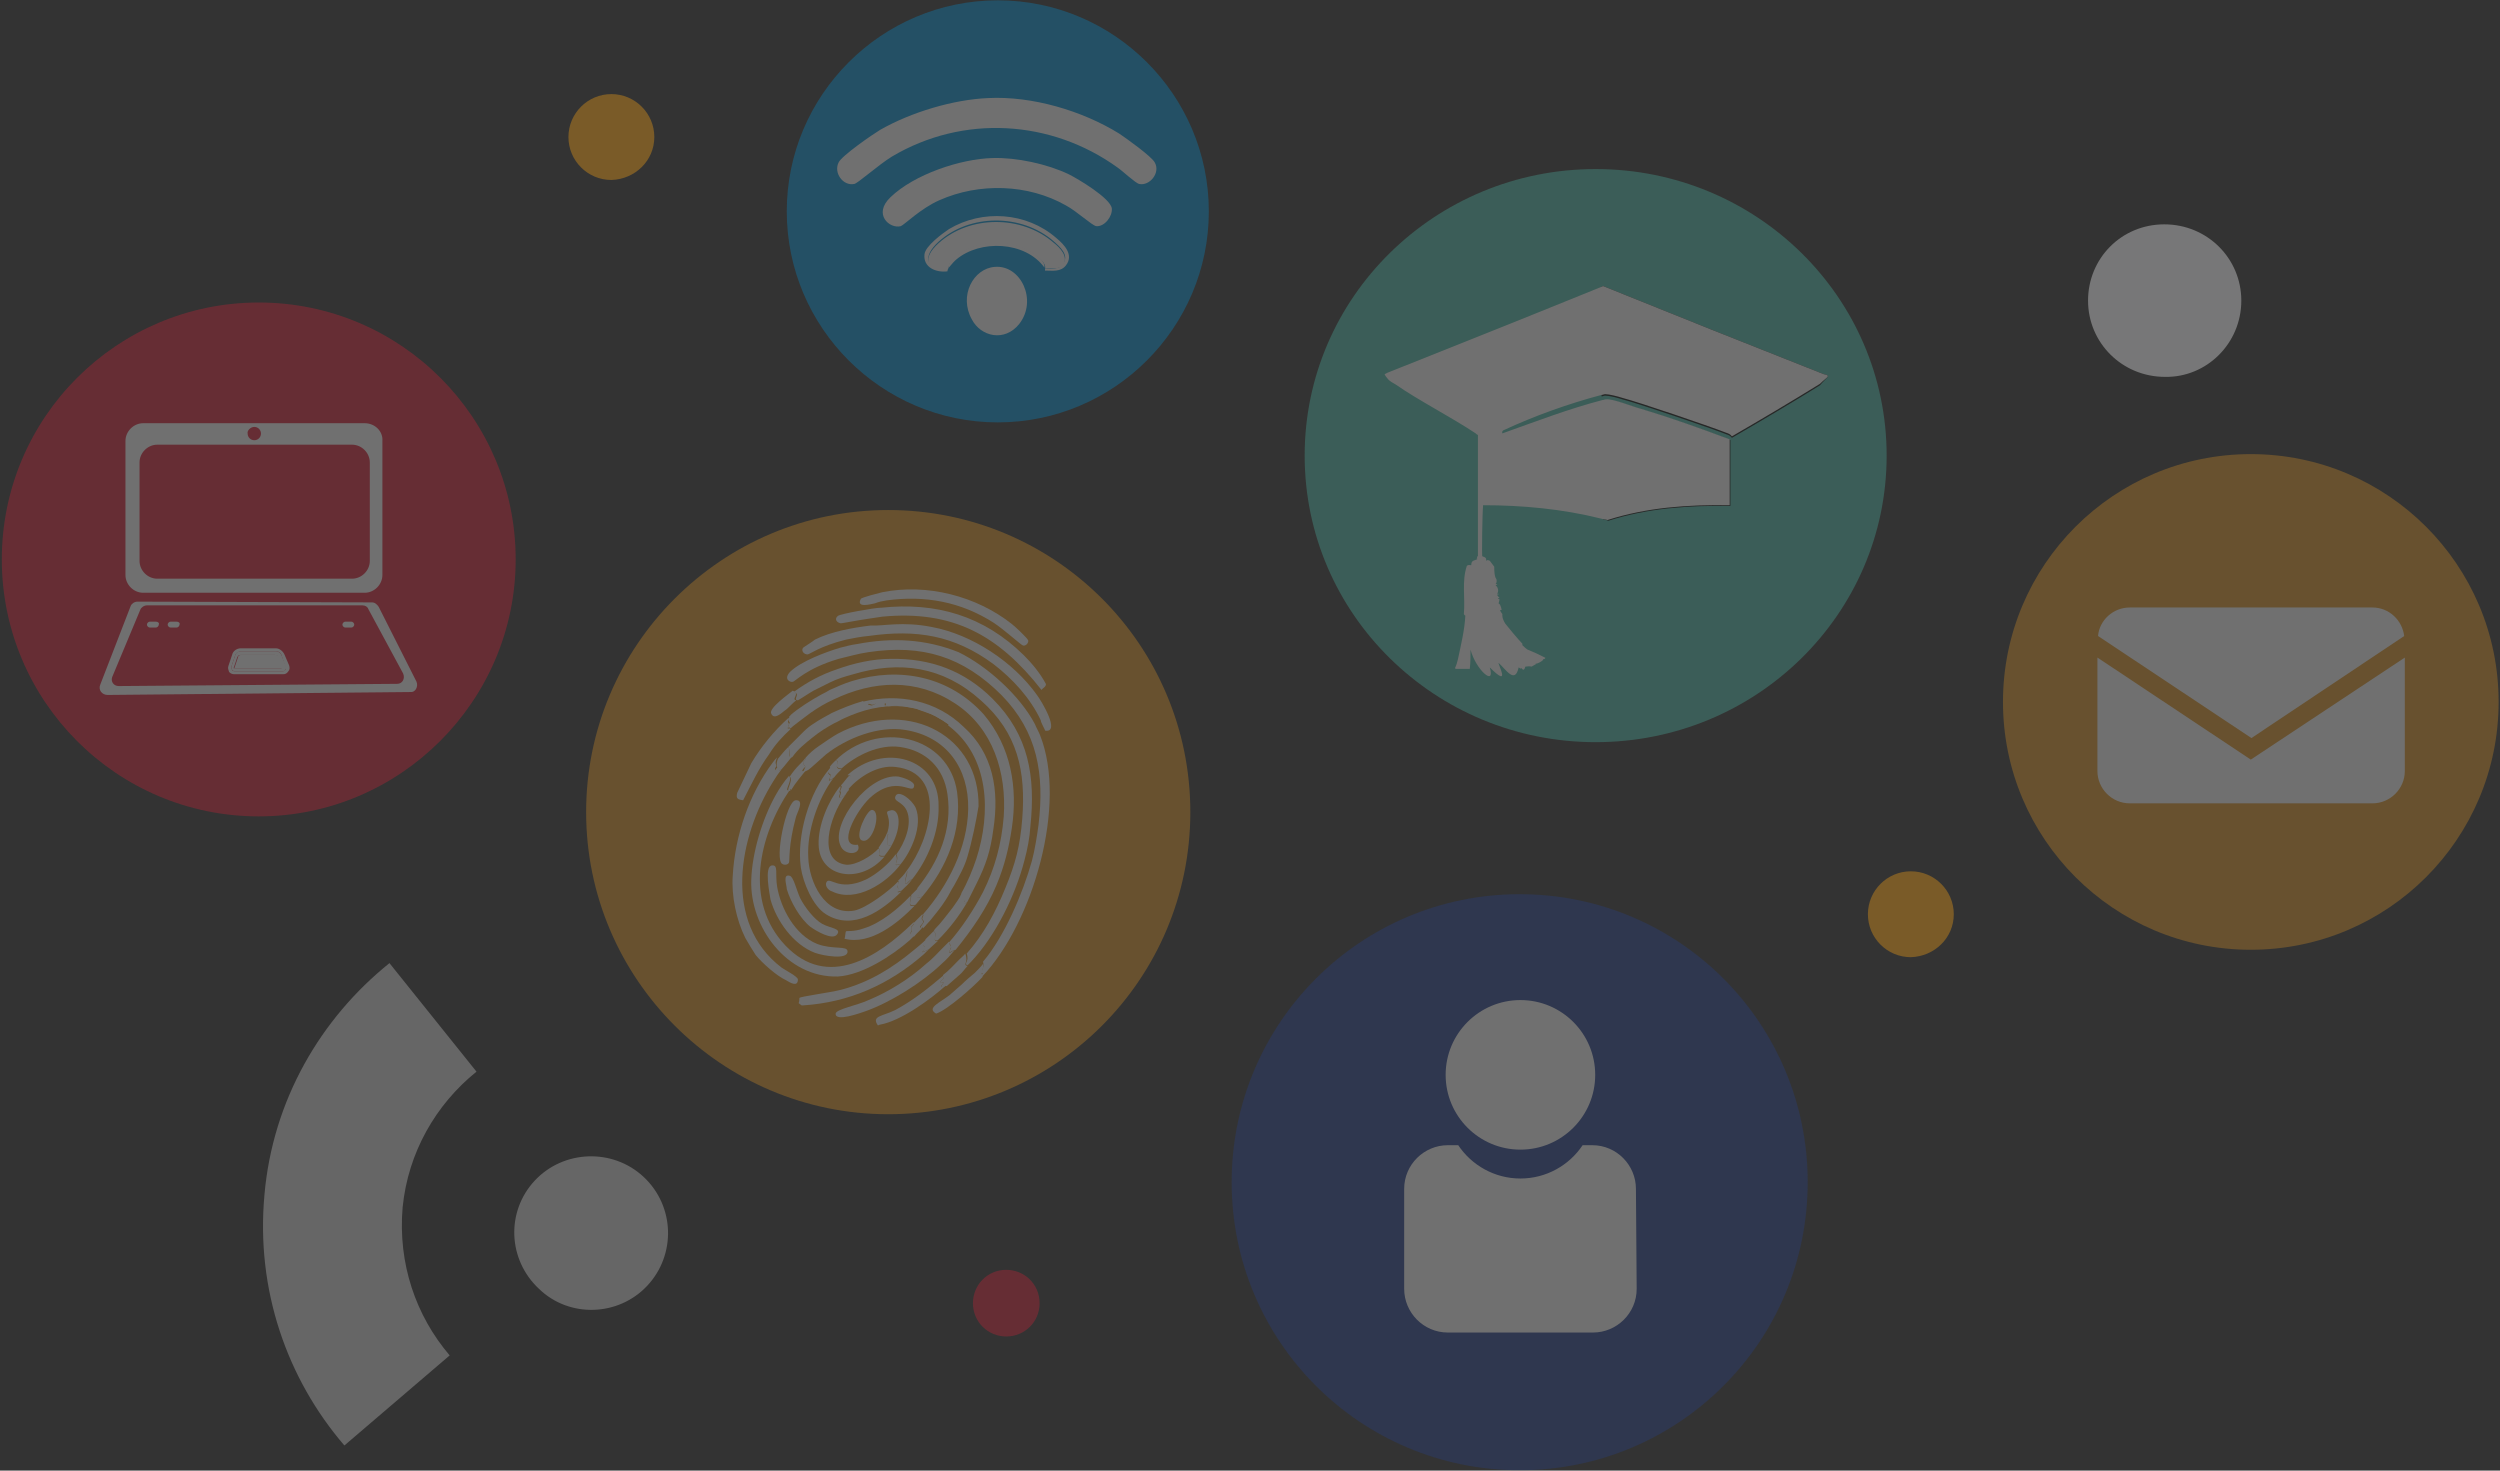 <svg viewBox="0 0 340 200" style="enable-background:new 0 0 465 409;" xmlns="http://www.w3.org/2000/svg">
    <rect x="0" y="0" width="340" height="200" fill="#333333" stroke="none"/>
    <defs>
        <style type="text/css">
            .st0{fill:#00274B;stroke:#00172C;stroke-width:16;stroke-linecap:round;stroke-linejoin:round;stroke-miterlimit:10;}
            .st1{opacity:0.3;}
            .st2{fill:#25408F;}
            .st3{fill:#FFFFFF;}
            .st4{fill:#4EC0AD;}
            .st5{fill:none;}
            .st6{opacity:0.97;fill:#070706;enable-background:new    ;}
            .st7{fill:#E39825;}
            .st8{opacity:0.4;}
            .st9{fill:#E39717;}
            .st10{fill:#DCDDDE;}
            .st11{fill:#B04C46;}
            .st12{fill:none;stroke:#FFFFFF;stroke-width:2.398;stroke-linecap:round;stroke-miterlimit:10;}
            .st13{fill:#0095DA;}
            .st14{display:none;}
            .st15{display:inline;fill:#FFFFFF;}
            .st16{fill:#DF1F37;}
            .st17{opacity:0.2;}
            .st18{fill:none;stroke:#003567;stroke-width:16;stroke-linecap:round;stroke-linejoin:round;stroke-miterlimit:10;}
            .st19{opacity:0.2;fill:#DCDDDE;enable-background:new    ;}
        </style>
    </defs>
    <g transform="matrix(1.007, 0, 0, 1.007, -124.424, -1.832)" style="transform-origin: 294.424px 101.832px;">
        <g class="st1" transform="matrix(1, 0, 0, 1, 14.446, -2.709)">
            <g>
                <path class="st2" d="M355.3,164.9c0-21.5-17.4-38.9-38.9-38.9s-38.9,17.4-38.9,38.9s17.4,38.9,38.9,38.9S355.3,186.4,355.3,164.9
				"/>
            </g>
            <g>
                <circle class="st3" cx="316.5" cy="150.4" r="10.1"/>
                <g>
                    <path class="st3" d="M332.1,165.8c0-3.2-2.6-5.9-5.9-5.9h-1.3c-1.8,2.7-4.9,4.5-8.4,4.5s-6.6-1.8-8.4-4.5h-1.4
					c-3.2,0-5.9,2.6-5.9,5.9v13.5c0,3.2,2.6,5.9,5.9,5.9h19.6c3.2,0,5.9-2.6,5.9-5.9L332.1,165.8z"/>
                </g>
            </g>
        </g>
        <g class="st1" transform="matrix(1, 0, 0, 1, 1.806, 18.96)">
            <g>
                <path class="st4" d="M378.6,45.1c0-21.4-17.6-38.7-39.3-38.7S300,23.7,300,45.1s17.6,38.7,39.3,38.7
				C361,83.8,378.6,66.5,378.6,45.1z"/>
            </g>
            <g>
                <path class="st5" d="M326.7,42.2c4.5-1.6,8.9-3.3,13.5-4.5v-0.6c-4.6,1.2-9.1,2.8-13.3,4.8C326.6,42,326.7,42.1,326.7,42.2z"/>
                <path class="st3" d="M323.3,59.1c-0.4,0.2-0.8,0.1-0.8,0.8c-0.2,0-0.4-0.1-0.6,0.1c-0.7,2.1-0.2,4.3-0.4,6.5
				c0.1,0.2,0.2,0.2,0.2,0.2c-0.1,2-0.6,4-1,5.9c-0.1,0.4-0.2,0.8-0.4,1.2c0.1,0.1,0.1,0.1,0.1,0.1c0.9,0,0.9,0,1.9,0
				c0.1-0.9,0.1-1.7,0.1-2.6c0.7,2.7,3.4,5.1,2.6,2.4c3,3,1-0.6,1.2-0.6c1,0.9,2.2,2.9,2.7,0.6c0.4,0.3,0.3,0.1,0.4,0.1
				c0,0,0.3,0.6,0.5-0.2c0.7-0.1,0.8,0,0.8,0c0.1,0,0.5-0.3,0.6-0.3c0,0,0,0,0-0.1c0.3,0,0.8-0.3,1-0.5c0,0,0,0,0-0.1
				c0.3,0,0.3-0.2,0.3-0.2c-1.2-0.6-1.2-0.6-2.4-1.1c-0.3-0.2-0.6-0.5-0.7-0.6v-0.2c-0.5-0.5-2-2.3-2.3-2.7
				c-0.5-0.8-0.4-1.2-0.4-1.3c0,0-0.3-0.4-0.3-0.5s0.2,0,0.2-0.1c-0.2-0.9-0.4-0.8-0.4-0.8c0-0.2,0.1-0.3,0.1-0.6
				c0-0.1-0.2,0-0.2-0.1s0.2,0,0.2-0.1c0,0-0.3-0.3-0.3-0.4s0.2,0,0.2-0.1s-0.2,0-0.2-0.1c0,0,0.2-0.1,0.1-0.6
				c-0.1-0.4-0.3-0.4-0.3-0.5s0.2,0,0.2-0.1s-0.2,0-0.2-0.1c0,0,0.2-0.1,0.1-0.6c0-0.1-0.3-0.1-0.3-1.7c-0.3-0.4-0.3-0.4-0.6-0.8
				c-0.4-0.2-0.4,0-0.5,0c0.1-0.5-0.3-0.5-0.5-0.6l0,0h-0.7L323.3,59.1L323.3,59.1z"/>
                <path class="st6" d="M370.1,34.1c-14.9-5.9-14.9-5.9-29.8-11.9c-0.1,0-0.1,0.1-0.2,0.1v14.8c0.2,0,0.3-0.1,0.5-0.1
				c0.5,0,1.7,0.3,2.3,0.5c2.3,0.6,11.7,3.8,14,4.7c0.3,0.1,0.6,0.2,0.8,0.5c3.8-2.2,8.2-4.8,11.9-7.1
				C370.5,34.5,371.2,34.3,370.1,34.1z"/>
                <path class="st6" d="M341,53.9c5.3-1.7,10.9-2.1,16.5-2c0-4.4,0-4.4,0-8.9c-4-1.5-7.9-2.9-11.9-4.1c-1.2-0.3-3.8-1.4-4.8-1.3
				c-0.2,0-0.3,0.1-0.5,0.1v16C340.5,53.7,340.8,53.8,341,53.9z"/>
                <path class="st3" d="M370.1,34.1c-14.9-5.9-14.9-5.9-29.8-11.9c-0.1,0-0.1,0.1-0.2,0.1c-14.3,5.8-14.4,5.8-28.9,11.6
				c-0.2,0.1-0.2,0.1-0.4,0.2c0,0.1,0.3,0.5,0.4,0.6c0.3,0.4,0.8,0.6,1.1,0.8c3,2.1,7.5,4.4,10.8,6.6c0.1,0.1,0.2,0.2,0.3,0.2
				c0,8.2,0,8.2,0,16.5c-0.1,0.1-0.1,0.1-0.2,0.2h1l0,0c-0.1,0-0.1-0.1-0.2-0.1c-0.1-0.3,0-6.2,0.1-7.1l0,0c5.3,0,10.7,0.5,15.9,1.8
				c0.3,0.1,0.6,0.1,0.9,0.2c5.3-1.7,10.9-2.1,16.5-2c0-4.4,0-4.4,0-8.9c-4-1.5-7.9-2.9-11.9-4.1c-1.2-0.3-3.8-1.4-4.8-1.3
				c-0.2,0-0.3,0.1-0.5,0.1c-4.6,1.2-9,2.9-13.5,4.5c0-0.1-0.1-0.2,0.1-0.4c4.3-2,8.8-3.6,13.3-4.8c0.2,0,0.3-0.1,0.5-0.1
				c0.5,0,1.7,0.3,2.3,0.5c2.3,0.6,11.7,3.8,14,4.7c0.3,0.1,0.6,0.2,0.8,0.5c3.8-2.2,8.2-4.8,11.9-7.1
				C370.5,34.5,371.2,34.3,370.1,34.1z"/>
            </g>
        </g>
        <g class="st8" transform="matrix(1, 0, 0, 1, 7.674, 0)">
            <path class="st9" d="M381.8,126c0-3.2-2.6-5.8-5.8-5.8c-3.2,0-5.8,2.6-5.8,5.8c0,3.2,2.6,5.8,5.8,5.8
			C379.2,131.7,381.8,129.2,381.8,126z"/>
        </g>
        <g class="st8" transform="matrix(1, 0, 0, 1, 17.606, -7.674)">
            <path class="st10" d="M410.7,50.8c0-5.7-4.6-10.3-10.4-10.3S390,45.1,390,50.8s4.6,10.3,10.4,10.3C406,61.2,410.7,56.6,410.7,50.8
			z"/>
        </g>
        <g transform="matrix(1, 0, 0, 1, 35.663, -134.528)" style="opacity: 0.3;">
            <g>
                <path class="st13" d="M253.2,165.6c0-15.7-12.8-28.5-28.5-28.5s-28.5,12.8-28.5,28.5s12.8,28.5,28.5,28.5
				S253.2,181.3,253.2,165.6"/>
            </g>
            <g>
                <g>
                    <g>
                        <g id="Background_00000093877050666371096390000013320333107558597281_" class="st14">
                            <path class="st15" d="M255.4,135.7c0,29.4,0,29.4,0,58.7c-29.6,0-29.6,0-59.1,0c0-29.4,0-29.4,0-58.7
							C225.9,135.7,225.9,135.7,255.4,135.7z"/>
                            <path class="st15" d="M196.3,135.7c0-0.2,0-0.2,0-0.4c29.6,0,29.6,0,59.1,0c0,0.1,0,0.3,0,0.4
							C225.9,135.7,225.9,135.7,196.3,135.7z"/>
                        </g>
                        <g>
                            <path class="st3" d="M231.1,173.3C231.1,173.2,231.1,173.2,231.1,173.3c0.1-0.7-0.7-1.3-1.2-1.7c-2.9-2.3-7.8-2.3-10.7,0
							c-1.1,0.9-1,1.1-1.2,1.7c0,0,0,0,0,0.1c-3.1,0.2-3.5-1.5-1.3-3.5c4.2-3.8,11.2-3.8,15.5-0.1c0.9,0.7,2.1,1.9,1.3,3.1
							C232.9,173.5,231.9,173.2,231.1,173.3z"/>
                            <path class="st3" d="M231.1,173.3c0.8,0,1.9,0.2,2.4-0.6c0.9-1.2-0.4-2.3-1.3-3.1c-4.3-3.7-11.3-3.7-15.5,0.1
							c-2.2,2-1.8,3.8,1.3,3.5c0,0.2-0.1,0.3-0.1,0.5c-1.5,0.2-3.3-0.5-3.1-2.3c0.1-1.1,2.4-2.8,3.3-3.4c4.5-2.7,10.5-2.3,14.5,1.2
							c1.1,0.9,2.4,2.3,1.3,3.7c-0.7,0.9-1.8,0.7-2.7,0.7C231,173.7,231.1,173.4,231.1,173.3z"/>
                            <path class="st3" d="M231,173.2C231,173.3,231,173.3,231,173.2c-2.6-3.6-8.7-3.8-11.9-1.1c-0.6,0.5-1,1.2-1.1,1.1
							c0.2-0.6,0-0.8,1.2-1.7c2.9-2.3,7.8-2.3,10.7,0C230.4,171.9,231.1,172.5,231,173.2z"/>
                            <g>
                                <path class="st3" d="M223.4,150.3c5.9-0.3,12.7,1.7,17.7,4.8c0.9,0.6,4.4,3.1,4.8,3.9c0.8,1.4-0.7,3.2-2.1,2.9
								c-0.5-0.1-2.3-1.8-2.9-2.2c-9-6.5-20.9-7.2-30.5-1.5c-1.8,1.1-4.7,3.7-5.1,3.7c-1.5,0.3-2.8-1.5-2.1-2.9
								c0.4-0.9,4.6-3.8,5.6-4.4C213,152.2,218.7,150.5,223.4,150.3z"/>
                                <path class="st3" d="M223.5,150.8c7-0.2,14.2,2,19.7,6.3c1.5,1.2,3.1,2.3,2.1,3.7c-1.3,1.6-2.8-0.6-4.7-1.9
								c-10-7.1-23-6.7-32.8,0.5c-0.5,0.4-2.1,1.9-2.5,2c-1.1,0.2-2-0.8-1.8-1.9c0.2-1.1,4.9-4.2,6.1-4.8
								C213.8,152.4,218.7,151,223.5,150.8z"/>
                            </g>
                            <g>
                                <path class="st3" d="M224,158.4c3.2-0.1,7.4,0.8,10.3,2.2c1.2,0.6,5.6,3.2,5.8,4.6c0.1,1.1-1,2.5-2.1,2.4
								c-0.6-0.1-2.6-2-4.1-2.8c-5.1-2.9-11.7-3.1-17.1-0.7c-2.5,1.1-4.7,3.3-5.2,3.5c-1.5,0.4-3.8-1.6-1.4-3.9
								C213.4,160.6,219.7,158.5,224,158.4z"/>
                                <path class="st3" d="M224.1,158.9c4.2-0.1,8.4,1.1,12,3.3c0.7,0.4,3.1,2.1,3.3,2.8c0.4,1.1-0.7,2.3-1.9,2
								c-0.3-0.1-2.1-1.7-3.2-2.3c-5.9-3.7-13.8-3.6-19.8,0c-1.2,0.7-2.8,2.1-2.9,2.2c-1.3,0.6-2.6-0.6-2-2c0.4-0.8,3-2.6,3.9-3.1
								C216.7,160,220.6,159,224.1,158.9z"/>
                            </g>
                            <g>
                                <path class="st3" d="M224.3,173.1c3.5-0.3,5.8,4.5,3.3,7.7c-2,2.5-5.2,1.7-6.4-0.6C219.4,177,221.4,173.3,224.3,173.1z"/>
                                <path class="st3" d="M224.1,173.5c3.1-0.3,5.1,3.6,3.3,6.5c-2.2,3.8-7.4,1.1-6.4-3.5C221.4,175.2,222.7,173.7,224.1,173.5z"/>
                            </g>
                        </g>
                    </g>
                </g>
            </g>
        </g>
        <g transform="matrix(1, 0, 0, 1, -103.15, -162.517)" style="opacity: 0.3;">
            <g>
                <g>
                    <path class="st16" d="M298.4,240.6c0-19.1-15.5-34.7-34.7-34.7c-19.1,0-34.7,15.5-34.7,34.7c0,19.1,15.5,34.7,34.7,34.7
					C282.8,275.3,298.4,259.7,298.4,240.6z"/>
                </g>
            </g>
            <g>
                <g>
                    <path class="st3" d="M278,222.2h-29.9c-1.3,0-2.4,1.1-2.4,2.4v18.1c0,1.3,1.1,2.4,2.4,2.4H278c1.3,0,2.4-1.1,2.4-2.4v-18.1
					C280.5,223.3,279.4,222.2,278,222.2z M263.1,222.7c0.5,0,0.9,0.4,0.9,0.9s-0.4,0.9-0.9,0.9s-0.9-0.4-0.9-0.9
					C262.1,223.2,262.6,222.7,263.1,222.7z M278.7,240.8c0,1.3-1.1,2.4-2.4,2.4H250c-1.3,0-2.4-1.1-2.4-2.4v-13.3
					c0-1.3,1.1-2.4,2.4-2.4h26.3c1.3,0,2.4,1.1,2.4,2.4V240.8z"/>
                </g>
                <g>
                    <path class="st3" d="M285,257.1l-5.1-10.1c-0.2-0.3-0.5-0.6-0.9-0.6l-31.7-0.1c-0.4,0-0.8,0.3-0.9,0.6l-4.1,10.6
					c-0.3,0.7,0.2,1.4,1,1.4l40.9-0.4C284.8,258.6,285.3,257.8,285,257.1z M282.4,257.4l-37.6,0.3c-0.7,0-1.1-0.6-0.9-1.2l3.8-9.1
					c0.1-0.3,0.5-0.6,0.9-0.6h29.1c0.4,0,0.7,0.2,0.8,0.5l4.7,8.7C283.5,256.7,283.1,257.4,282.4,257.4z"/>
                    <path class="st3" d="M266,253.5h-4.7c-0.2,0-0.4,0.1-0.4,0.3l-0.5,1.5h6.6l-0.5-1.5C266.4,253.6,266.2,253.5,266,253.5z"/>
                    <path class="st3" d="M267.2,253.5c-0.2-0.5-0.7-0.9-1.2-0.9h-4.7c-0.6,0-1.1,0.4-1.2,0.9l-0.5,1.5c-0.1,0.3,0,0.5,0.1,0.8
					c0.2,0.2,0.4,0.3,0.7,0.3h6.6c0.3,0,0.5-0.1,0.7-0.4c0.2-0.2,0.2-0.5,0.1-0.8L267.2,253.5z M267.3,255.5
					c-0.1,0.1-0.2,0.2-0.3,0.2h-6.6c-0.1,0-0.3-0.1-0.3-0.2c-0.1-0.1-0.1-0.3-0.1-0.4l0.5-1.5c0.1-0.4,0.5-0.6,0.8-0.6h4.7
					c0.4,0,0.7,0.2,0.8,0.6l0.5,1.5C267.4,255.3,267.4,255.4,267.3,255.5z"/>
                    <path class="st3" d="M266.8,253.6c-0.1-0.4-0.5-0.6-0.8-0.6h-4.7c-0.4,0-0.7,0.2-0.8,0.6l-0.5,1.5c0,0.1,0,0.3,0.1,0.4
					s0.2,0.2,0.3,0.2h6.6c0.1,0,0.3-0.1,0.3-0.2c0.1-0.1,0.1-0.3,0.1-0.4L266.8,253.6z M260.3,255.3l0.5-1.5
					c0.1-0.2,0.2-0.3,0.4-0.3h4.7c0.2,0,0.4,0.1,0.4,0.3l0.5,1.5H260.3z"/>
                    <path class="st3" d="M249.8,249H249c-0.2,0-0.4,0.2-0.4,0.4s0.2,0.4,0.4,0.4h0.8c0.2,0,0.4-0.2,0.4-0.4
					C250.3,249.2,250.1,249,249.8,249z"/>
                    <path class="st3" d="M252.6,249h-0.8c-0.2,0-0.4,0.2-0.4,0.4s0.2,0.4,0.4,0.4h0.8c0.2,0,0.4-0.2,0.4-0.4
					C253.1,249.2,252.9,249,252.6,249z"/>
                    <path class="st3" d="M276.2,249h-0.8c-0.2,0-0.4,0.2-0.4,0.4s0.2,0.4,0.4,0.4h0.8c0.2,0,0.4-0.2,0.4-0.4
					C276.6,249.2,276.4,249,276.2,249z"/>
                </g>
            </g>
        </g>
        <g transform="matrix(1, 0, 0, 1, -10.834, 50.109)" style="opacity: 0.3;">
            <g>
                <g>
                    <path class="st7" d="M297.2,62.1c0-22.6-18.3-40.8-40.8-40.8s-40.8,18.3-40.8,40.8s18.3,40.8,40.8,40.8S297.2,84.7,297.2,62.1z"/>
                </g>
            </g>
            <g>
                <g id="Background_00000129914205407956134140000017644314295352519331_" class="st14">
                    <path class="st15" d="M283.2,102.7c-33.6-7.8-33.6-7.8-67.4-15.6c7.8-33.8,7.8-33.8,15.7-67.6c33.8,7.8,33.8,7.8,67.6,15.7
					c0,0.1-0.1,0.1-0.1,0.3c-0.1,0.2-0.1,0.2-0.3,0.4C290.9,69.3,290.9,69.3,283.2,102.7z"/>
                    <path class="st15" d="M299,35.4c-7.8,33.6-7.8,33.6-15.6,67.3c-0.1,0-0.1,0-0.2-0.1c7.7-33.4,7.7-33.4,15.5-66.8
					C298.8,35.6,298.8,35.6,299,35.4z"/>
                    <path class="st15" d="M247.2,46.4c-1.1,0.6-3.1,1.9-4.2,2.8c-0.3-0.3-0.2-0.8-0.7-0.7c0.5-0.4,1.1-1,1.6-1.4
					c0.6-0.5,1.4-0.9,2.1-1.3C246.4,45.9,246.4,46.5,247.2,46.4z"/>
                </g>
                <g>
                    <path class="st3" d="M276.2,50.2c0.2,0.5,0.5,1,0.7,1.5c3.7,9.3-0.9,25.3-7.8,32.6c0.2-0.6-0.1-0.3-0.1-0.6
					c0-0.1,0.4-0.7,0.2-1.4c2.9-3.4,5.4-9.3,6.6-13.6c0.4-1.5,0.7-3.4,0.9-4.9c0.8-6.8-0.1-12.5-5-17.5c-5.2-5.2-10.7-6.9-18-5.8
					c-1.4,0.2-2.7,0.6-4,0.9c-4.4,1.3-5.9,3.1-6.2,3.1c-0.4,0.1-1.3-0.4-0.3-1.4c1.5-1.4,4.7-2.6,6.7-3.2c0.8-0.2,1.5-0.4,2.3-0.5
					c4.7-0.9,9.2-0.7,13.7,1.1C269.8,42.4,274.2,46.4,276.2,50.2z"/>
                    <path class="st3" d="M275.6,64c-0.1,1.6-0.4,3.1-0.8,4.6c-1.2,4.7-3.9,10.2-7.2,13.7c-0.1,0.1-0.4,0.4-0.5,0.5
					c-0.6-0.3,0.3-0.4-0.1-1.6c2.3-2.6,3.9-5.6,5.2-8.8c1.4-3.4,2-5.7,2.3-9.4c0.5-6.4-0.6-11.6-5.6-16c-5.1-4.6-11-5.4-17.3-3.5
					c-1.1,0.3-2.1,0.6-3.1,1.1c-0.8,0.4-1.4,0.7-2.2,1.1c-0.7,0.4-1.4,0.9-2.1,1.3c-0.8-0.1,0.5-0.9-0.6-1.1
					c1.9-1.4,3.8-2.4,5.9-3.1c2.2-0.8,4.8-1.4,7.2-1.4c5.4-0.1,10,1.6,13.8,5.4C275.4,51.7,276.3,57.3,275.6,64z"/>
                    <path class="st3" d="M273.1,64.2c-0.4,2.7-1,5.2-2.1,7.8c-1.3,3.1-3.3,6-5.5,8.7c-0.1,0-0.1,0-0.1,0c-0.5,0.1-1.1,0.9-0.5-0.3
					c-0.1-0.4-0.1-0.4-0.3-0.7c1.7-1.9,3.4-4.5,4.6-6.8c1.6-3.2,2.5-6.5,2.8-10.2c0.4-5.9-1.4-11.9-6.6-15.3
					c-5.2-3.4-11-3.1-16.4-0.5c-1.1,0.5-2.1,1.1-3.1,1.8c-0.5,0.4-0.7,0.5-1.2,0.9s-1.1,0.8-1.5,1.2c-0.2-0.4-0.6,0.4-0.1-0.8
					c-0.5-0.6,0.1-0.6-0.1-0.8c0.2-0.1,0.2-0.2,0.2-0.2c1-0.9,2.9-2.1,4.2-2.8c0.4-0.2,0.8-0.4,1.1-0.6c0.9-0.4,2-0.9,3-1.2
					c6.5-2,13.2-0.6,17.8,4.5C273,53.3,273.9,58.8,273.1,64.2z"/>
                    <path class="st3" d="M262.3,37.1c5.4,1,11,4.7,14.2,9.2c0.6,0.8,3.2,5.1,1.1,4.8c0-0.1-0.6-1.1-0.6-1.4c-1.4-3-3.8-5.6-6.4-7.6
					c-5.3-3.9-10.4-4.7-16.8-3.8c-1.1,0.1-2.1,0.3-3.1,0.5c-3.6,0.9-4.9,2-5.2,2c-0.5,0-0.9-0.5-0.6-0.9c0.1-0.1,1.4-0.9,1.6-1.1
					c2.2-1.1,5.1-1.6,7.5-1.9C255.7,37,258.3,36.3,262.3,37.1z"/>
                    <path class="st3" d="M242,56.3c-0.4,0.5-0.8,1.1-1.1,1.6c-4.7,7.5-6.9,19.1,1.1,25.2c0.4,0.3,2.2,1.2,2.2,1.6
					c0,1.1-1.1,0.4-1.6,0.1c-1.3-0.6-3.2-2.3-4.1-3.4c-0.4-0.6-1-1.6-1.4-2.3c-1.2-2.4-1.9-5.7-1.7-8.4c0.3-5.4,2.2-11,5.4-15.3
					c0.2-0.3,0.4-0.5,0.6-0.7c-0.4,0.9-0.1,0.9-0.1,1.2c0,0.1-0.4,0.3,0,0.6C241.7,56.5,241.7,56.5,242,56.3z"/>
                    <path class="st3" d="M274.7,40.9c1.1,1.1,2.2,2.4,3,3.9c0,0.4-0.4,0.5-0.6,0.8c-5.8-7.4-12-10.8-21.5-9.9
					c-0.6,0.1-1.4,0.2-2,0.3c-1.4,0.2-3.4,0.6-3.6,0.6c-0.6-0.1-0.9-0.6-0.4-1c0.4-0.3,5-1.1,5.7-1.1c0.1,0,0.1,0,0.1,0
					C262.9,33.7,269.3,35.6,274.7,40.9z"/>
                    <path class="st3" d="M274.6,39.6c-0.3-0.1-2.6-2.2-4-3.1c-4.4-2.8-9.2-3.7-14.4-3c-0.6,0.1-1.1,0.2-1.6,0.4
					c-0.5,0.1-2.6,0.7-1.9-0.6c0.1-0.2,2.5-0.8,2.9-0.9c6-1.2,12.7,0.5,17.5,4.3c0.4,0.3,2.1,1.9,2.2,2.2
					C275.4,39.2,275,39.7,274.6,39.6z"/>
                    <path class="st3" d="M261.9,80.6c-0.2,0.2-0.5,0.5-0.7,0.7c-4.7,4.1-10.1,6.5-16.3,6.9c-0.1,0-0.1,0-0.2,0
					c-0.1-0.1-0.3-0.2-0.4-0.3c0.1-0.2,0.1-0.6,0.1-0.7c0.1-0.2,4-0.7,5.6-1.1c3.8-1,6.9-2.9,9.9-5.4c0.5-0.4,1.1-0.9,1.6-1.4
					c0.4,0.2-0.4,0.6-0.4,0.8c0,0.1,0.3,0.1,0.3,0.4C261.3,80.7,260.3,81.5,261.9,80.6z"/>
                    <path class="st3" d="M243.2,50.9c-1.1,1-2.1,2.1-2.9,3.4c-1.4,1.9-2.4,4.1-3.5,6.2c-0.7-0.1-1-0.2-0.8-1c0.1-0.2,1.7-3.6,1.9-4
					c1.3-2.2,3.1-4.4,5-6.1c0.3,0.2-0.3,0.2,0.1,0.8C242.6,51.3,243,50.5,243.2,50.9z"/>
                    <path class="st3" d="M264.2,85.5c-2.1,1.9-6.1,4.8-8.9,5.3c-0.1,0-0.2,0.1-0.3,0.1c-0.9-1.3,0.6-1.2,2.4-2.1
					c2.4-1.3,4.4-2.9,6.4-4.6c0,0,0.2-0.1,0.1,0.3c-1,1-0.2,0.6-0.1,0.6c0.3,0-0.4,0.4-0.2,0.6C263.5,85.8,264,85.4,264.2,85.5z"/>
                    <path class="st3" d="M269.1,84.4c-1.2,1.3-4.7,4.4-6.2,4.9c-0.1,0-0.2-0.1-0.2-0.1c-1-0.7,0.7-1.4,2-2.4c0.6-0.5,1.1-1,1.6-1.4
					c0.6-0.6,1.2-1.1,1.8-1.6c0.4-0.4,0.8-0.8,1.1-1.2c0.1,0.6-0.2,1.3-0.2,1.4C269,84,269.4,83.8,269.1,84.4z"/>
                    <path class="st3" d="M244,47c-0.6,0.4-1.1,1.1-1.6,1.4c-0.4,0.3-1.4,1.3-1.8,0.4c-0.4-0.7,2.3-2.6,2.9-3.1
					C244.6,46.1,243.2,46.9,244,47z"/>
                    <path class="st3" d="M267.1,82.9c-0.4,0.4-0.7,0.9-1.1,1.2c-0.6,0.5-1.1,1-1.7,1.5c-0.3-0.1-0.6,0.3-0.7,0.1
					c-0.1-0.3,0.5-0.6,0.2-0.6c-0.1,0-0.9,0.4,0.1-0.6c0.1-0.3-0.1-0.2-0.1-0.3v-0.1c0.8-0.6,1.5-1.4,2.2-2.1
					c0.3-0.3,0.6-0.5,0.8-0.8C267.3,82.5,266.4,82.6,267.1,82.9z"/>
                    <path class="st3" d="M265.4,80.7c-0.5,0.6-1.1,1.3-1.8,1.9c-2.6,2.5-6.9,5.2-10.3,6.4c-0.6,0.2-4.1,1.5-4,0.3
					c0.1-0.6,2.9-1.1,4.4-1.8c2.7-1.1,5.6-2.9,7.8-4.9c0.9-0.7,1.4-1.3,2.2-2.1c0.3-0.3,0.6-0.6,0.9-0.9c0.1,0.4,0.1,0.4,0.3,0.7
					C264.3,81.7,264.9,80.9,265.4,80.7z"/>
                    <path class="st3" d="M243.1,59.1c-4.2,6.2-6.2,15.1-0.6,21c5.7,6,12.5,1.6,17.3-3.1c0.3,0-0.2,0.5-0.3,0.6
					c-0.1,0.4,0.1,0.4,0.1,0.4c-0.1,0.3-0.5,0.6,0.3,0.8c-0.2,0.2-0.4,0.4-0.6,0.6c-2.4,2.1-6.4,4.7-9.7,4.9
					c-6.9,0.2-11.9-6.7-11.7-13c0.1-3.7,1.5-8.3,3.3-11.5c0.5-0.9,1.1-1.8,1.8-2.6C243.6,57.8,242.1,59.5,243.1,59.1
					C243,59.2,242.9,58.8,243.1,59.1z"/>
                    <path class="st3" d="M243.4,54.6c-0.1,0.1-1.1,1.4-1.4,1.7c-0.3,0.2-0.3,0.2-0.6,0.4c-0.4-0.4,0-0.6,0-0.6
					c0-0.3-0.2-0.4,0.1-1.2c0.5-0.6,0.8-1,1.4-1.6C243.3,53.9,242.7,54.8,243.4,54.6z"/>
                    <path class="st3" d="M263.1,79.5L263.1,79.5c-0.4,0.4-0.9,0.8-1.2,1.1c-1.5,0.8-0.6,0.1-0.6-0.1c0.1-0.3-0.2-0.4-0.3-0.4
					c0-0.2,0.8-0.6,0.4-0.8c0.4-0.4,0.7-0.7,1.1-1.1C263.2,78.5,262.2,79.7,263.1,79.5z"/>
                    <path class="st3" d="M270.6,64.4c-0.4,3-1,4.8-2.3,7.4c-0.4,0.8-0.8,1.6-1.2,2.4c-0.3,0.2-0.3,0.2-0.5,0.4c-0.2-0.5,0.5-0.4,0-1
					c0,0-0.2,0-0.3-0.1c-0.3-0.3,0.2-0.2-0.1-0.3c0.1-0.1,0.1-0.1,0.1-0.2c0.8-1.4,1.5-3.1,2-4.6c2-6.2,1.8-13.8-3.8-18
					c0-0.1,0.1-0.1,0-0.2s-1.6-1-1.8-1.1c-0.8-0.4-1.7-0.6-2.6-1c-0.6-0.1-1.6-0.3-2.1-0.4c-0.2,0-1.5,0.1-1.6,0.1
					c-0.1-0.1,0.1-0.4-0.3-0.4c-0.4,0,0,0.3-0.2,0.4c-0.1,0.1-1.9,0.1-2.1,0.4c-0.6-1,0.2-0.5,0.3-0.5c0.7-0.1,0.7-0.5,0.5-0.6
					c-0.3-0.1-1.5,0.7-1.7,0.1c4.9-1.2,10-0.2,13.7,3.4C270.6,54.2,271.4,59.2,270.6,64.4z"/>
                    <path class="st3" d="M264.6,50.3c-4.4-3.3-9.3-3.1-14.1-0.9c-0.5,0.2-0.9,0.5-1.4,0.7c-1.1,0.6-1.9,1.1-2.9,1.9
					c-1,0.8-2,1.6-2.7,2.6c-0.1,0.1-0.1,0.1-0.1,0.1c-0.6,0.1-0.1-0.7-0.5-1.4c0.7-0.7,1.4-1.4,2.1-2.1c0.4-0.4,0.9-0.8,1.4-1.1
					c0.4-0.3,2-1.2,2.4-1.4c1.3-0.6,2.8-1.2,4.2-1.6c0.2,0.6,1.4-0.2,1.7-0.1c0.2,0.1,0.2,0.6-0.5,0.6c-0.1,0-0.9-0.5-0.3,0.5
					c0.2-0.3,2.1-0.3,2.1-0.4c0.2-0.1-0.1-0.4,0.2-0.4c0.4,0,0.2,0.4,0.3,0.4c0.1,0.1,1.4-0.1,1.6-0.1c0.5,0.1,1.4,0.3,2.1,0.4
					c0.8,0.4,1.7,0.6,2.6,1c0.1,0.1,1.7,1,1.8,1.1C264.6,50.2,264.6,50.2,264.6,50.3z"/>
                    <path class="st3" d="M267.1,74.2c-1.1,1.9-2.4,3.6-4,5.2c-0.9,0.3,0.1-1-0.6-1.2c0,0,0.1-0.1,0.2-0.3c0.9-0.9,1.6-1.9,2.4-2.9
					c0.4-0.6,0.9-1.2,1.2-1.9c0.3,0.1-0.2,0,0.1,0.3c0.1,0.1,0.2,0,0.3,0.1c0.5,0.6-0.2,0.4,0,1C266.8,74.4,266.8,74.4,267.1,74.2z"/>
                    <path class="st3" d="M245.4,56.3c-0.7,0.9-1.5,1.8-2.1,2.8c-0.3-0.3-0.1,0.1-0.1,0.1c-0.9,0.3,0.5-1.4-0.1-1.9
					c0.4-0.6,0.8-1.1,1.3-1.6c0.3-0.3,0.6-0.6,0.8-0.9c0.3,0.1-0.3,0.5-0.3,0.6c0,0.3,0.3,0.4,0.3,0.6C245,56.1,244.3,57,245.4,56.3
					z"/>
                    <path class="st3" d="M261,77.7c-0.4,0.5-0.7,0.7-1.1,1.2c-0.8-0.1-0.4-0.5-0.3-0.8c0,0-0.1-0.1-0.1-0.4c0-0.1,0.6-0.6,0.3-0.6
					c0.4-0.4,0.8-0.8,1.2-1.2c0.3,0.2-0.4,0.4,0.1,0.9c0.1,0.4-0.5,0.6-0.4,0.9C260.8,77.7,261.1,77.5,261,77.7z"/>
                    <path class="st3" d="M267.1,68.1c-0.4,1.4-1.1,2.6-1.8,3.9c-0.4,0.6-0.7,1.3-1.1,1.9c-0.7,1.1-1.3,1.8-2.1,2.8
					c-0.4,0.4-0.6,0.7-1,1.1c0.1-0.3-0.3,0-0.3-0.1c-0.1-0.2,0.4-0.5,0.4-0.9c-0.5-0.4,0.1-0.6-0.1-0.9c3.4-3.9,6-9,6.1-14.2
					c0.1-5.5-2.9-9.8-8.5-10.7c-3.6-0.6-7.9,1.1-10.7,3.3c-0.7,0.6-2.2,2-2.4,2.1c-1.1,0.6-0.4-0.2-0.4-0.4s-0.3-0.3-0.3-0.6
					c0-0.1,0.6-0.6,0.3-0.6c0.5-0.6,1.2-1.2,1.8-1.6c0.4-0.3,2.2-1.5,2.6-1.7c0.2-0.1,0.6-0.3,0.8-0.4c9.1-4.2,18.3,0.8,18.2,10.2
					C268.3,63.2,267.7,66.1,267.1,68.1z"/>
                    <g>
                        <g>
                            <path class="st3" d="M261,73.5c-1.5,0.6,0.2-0.4-0.7-1.1c2.9-3.6,4.8-7.9,4.1-12.7c-0.5-3.6-2.9-5.9-6.4-6.4
							c-2.8-0.4-5.9,1.1-7.9,2.9c-1.4,0,0.1-1.3-0.9-1c5.7-5.7,15.4-3.5,16.5,4.2C266.4,64.6,264.3,69.6,261,73.5z"/>
                            <path class="st3" d="M249,57.5c-2.1,2.8-3.6,7.2-3.4,10.7c0.1,3.3,2.2,7.9,6.2,7.2c1.6-0.3,4.8-2.7,5.9-3.9
							c0.3,0-0.1,0.6-0.1,0.7c0.6,0.4-0.5,1,0.6,0.6c-2.6,2.6-6.5,5.4-10.2,3.1c-1.8-1.1-3.1-4.3-3.4-6.3
							c-0.6-4.3,1.1-10.1,3.9-13.4c0.2,0.1-0.2,0.6-0.2,0.6c0,0.2,0.3,0.3,0.3,0.4C248.6,57.5,247.9,58.3,249,57.5z"/>
                            <path class="st3" d="M259.6,71.2c-0.2-0.1-0.7,0.6-0.8,0.6c-0.4-0.1,0.4-1.6,0.1-1.8c3.3-4.3,5.5-13.2-1.5-14
							c-2.4-0.3-4.9,1.3-6.4,3c-0.6-1.5,1.1-1.7-0.1-1.9c4.8-4.4,12.4-2.4,12.3,4.2C263.3,64.8,261.7,68.6,259.6,71.2z"/>
                            <path class="st3" d="M250.6,59.8c-2.2,3-3.8,8.9,0.1,9.4c1.4,0.1,3.5-1.2,4.4-2.2c0.4,0.6-0.5,1.2,0.8,1.1
							c-3.2,3.8-8.8,2.9-8.9-1.6c-0.1-2.6,1.3-5.9,2.9-7.9c0.2,0.1-0.1,0.6-0.1,0.8l0.1,0.1C249.9,59.8,249.3,60.6,250.6,59.8z"/>
                            <path class="st3" d="M240.7,69.3c0.9-0.1,0.4,1.1,0.7,2.9c0.5,2.9,2.4,6.5,5.4,7.7c2.1,0.8,4.1,0.2,4.1,1
							c0.1,1.2-3.3,0.6-4.4,0.2c-2.9-1.1-5.2-4.3-6-7.2C240.4,73.2,239.6,69.4,240.7,69.3z"/>
                            <path class="st3" d="M257.8,57.3c0.5,0.1,2.1,0.6,2.1,1.2c-0.1,1.5-2.3-1.7-6,1.7c-1.9,1.8-4.5,6.7-1.6,6.3
							c0.6,1.4-1.9,1.6-2.4,0C248.7,63.6,253.8,56.8,257.8,57.3z"/>
                            <path class="st3" d="M258.1,69.1c-1.9,2.6-6.1,5.3-9.3,3.7c-0.4-0.1-0.9-0.6-0.8-1.1c0.4-1.2,1.5,1.3,5.4-0.5
							c1.4-0.7,3.1-2.1,4-3.4C258,68.9,256.7,69.6,258.1,69.1z"/>
                            <path class="st3" d="M260,74.7c-2.3,2.4-6,5.4-9.5,4.5c0.1-0.2,0.1-0.9,0.2-1c0.1-0.1,1,0.1,2.4-0.4c2.3-0.7,4.7-2.7,6.3-4.4
							C259.6,73.9,258.8,75.1,260,74.7z"/>
                            <path class="st3" d="M243.1,70.7c0.5,0.1,0.9,1.9,1.4,3c0.6,1.2,1.9,2.9,3,3.5s2.6,0.6,2,1.4c-0.6,0.9-2.9-0.5-3.6-1
							c-1.4-1.1-2.7-3.4-3.2-5.1C242.7,72,242.1,70.4,243.1,70.7z"/>
                            <path class="st3" d="M258.1,69.1c-1.4,0.4-0.1-0.3-0.6-1.3c1.1-1.5,2.2-4.1,1.4-5.9c-0.6-1.3-1.9-1.2-1.5-2s2.1,0.4,2.7,1.6
							C261.1,63.9,259.5,67.4,258.1,69.1z"/>
                            <path class="st3" d="M243.9,60.5c1.3-0.1,0.1,1.8,0,2.4c-1,3.7-0.8,5.8-0.9,6c-0.1,0.3-0.6,0.4-0.9,0.2
							C241,68.6,242.6,60.6,243.9,60.5z"/>
                            <path class="st3" d="M254.2,61.8c1.4,0.1,0.1,4.8-1.4,4.1C251.8,65.4,253.5,61.8,254.2,61.8z"/>
                            <path class="st3" d="M256.8,66.7c-0.1-0.1-0.4-0.1-0.5-0.1c-0.1-0.1,0-1.4,0-1.4s0.4,0-0.1-0.1c0.9-2.5-0.6-3,0.4-3.2
							C257.9,61.4,258.4,63.9,256.8,66.7z"/>
                            <path class="st3" d="M256.8,66.7c-0.2,0.4-0.6,0.9-0.9,1.3c-1.3,0.1-0.4-0.4-0.8-1.1c0.4-0.6,0.9-1.3,1.1-1.9
							c0.4,0.1,0.1,0.1,0.1,0.1c0,0.1-0.1,1.4,0,1.4C256.4,66.6,256.7,66.6,256.8,66.7z"/>
                            <path class="st3" d="M251.1,59.1c-0.2,0.2-0.4,0.5-0.5,0.7c-1.2,0.8-0.6,0.1-0.6-0.4c0-0.1-0.1-0.1-0.1-0.1
							c0-0.2,0.4-0.7,0.1-0.8c0.4-0.4,0.7-0.9,1.1-1.3C252.2,57.3,250.5,57.6,251.1,59.1z"/>
                            <path class="st3" d="M250.1,56.3c-0.4,0.4-0.7,0.7-1,1.1c-1.1,0.8-0.4,0-0.5-0.4c0,0-0.3-0.1-0.3-0.4c0-0.1,0.4-0.5,0.2-0.6
							c0.2-0.3,0.5-0.6,0.7-0.8C250.2,55,248.7,56.3,250.1,56.3z"/>
                            <path class="st3" d="M259.6,71.2c-0.4,0.6-0.9,1-1.4,1.5c-1.1,0.4-0.1-0.1-0.6-0.6c0-0.1,0.4-0.7,0.1-0.7
							c0.4-0.4,0.9-0.9,1.2-1.4c0.2,0.1-0.5,1.7-0.1,1.8C258.9,71.9,259.4,71.2,259.6,71.2z"/>
                            <path class="st3" d="M261,73.5c-0.3,0.4-0.6,0.7-0.9,1.1c-1.3,0.4-0.5-0.7-0.6-1.3c0.3-0.3,0.6-0.6,0.9-0.9
							C261.3,73.1,259.5,74.1,261,73.5z"/>
                        </g>
                    </g>
                </g>
            </g>
        </g>
        <g class="st8" transform="matrix(1, 0, 0, 1, 70.875, -36.566)">
            <path class="st9" d="M143.1,57.6c0-3.2-2.6-5.8-5.8-5.8c-3.2,0-5.8,2.6-5.8,5.8s2.6,5.8,5.8,5.8C140.5,63.3,143.1,60.8,143.1,57.6
			z"/>
        </g>
        <g class="st8" transform="matrix(1.143, 0, 0, 1.143, 200.657, -17.657)" style="opacity: 0.3;">
            <path class="st16" d="M 57.175 171.638 C 57.175 169.388 55.375 167.7 53.238 167.7 C 50.988 167.7 49.3 169.5 49.3 171.638 C 49.3 173.888 51.1 175.575 53.238 175.575 C 55.375 175.575 57.175 173.888 57.175 171.638 Z"/>
        </g>
        <g class="st1" transform="matrix(0.856, 0, 0, 0.856, 304.525, -15.494)" style="">
            <g>
                <g>
                    <path class="st7" d="M185.2,131.8c0-21.6-17.5-39.1-39.1-39.1S107,110.2,107,131.8s17.5,39.1,39.1,39.1S185.2,153.4,185.2,131.8
					z"/>
                </g>
            </g>
            <g>
                <path class="st3" d="M146.1,140.9L146.1,140.9L146.1,140.9l-24.2-16.1v17.9c0,2.8,2.3,5.1,5.1,5.1h38.3c2.8,0,5.1-2.3,5.1-5.1
				v-17.9L146.1,140.9z"/>
                <path class="st3" d="M170.3,121.4c-0.3-2.5-2.4-4.5-5-4.5H127c-2.6,0-4.8,2-5,4.5l24.2,16.1L170.3,121.4z"/>
            </g>
        </g>
        <path class="st10" d="M 215.935 169.14 C 215.935 163.44 211.335 158.74 205.535 158.74 C 199.835 158.74 195.135 163.44 195.135 169.14 C 195.135 174.84 199.735 179.44 205.535 179.44 C 211.235 179.54 215.935 174.84 215.935 169.14 Z" style="opacity: 0.3;" transform="matrix(0.731, 0.682, -0.682, 0.731, 170.536, -94.749)"/>
        <path class="st19" d="M 173.605 142.585 L 155.005 139.885 C 153.305 151.685 156.105 164.185 164.005 174.285 C 171.905 184.485 183.205 190.385 195.005 191.685 L 197.105 173.085 C 190.105 172.285 183.505 168.785 178.805 162.785 C 174.305 156.885 172.605 149.585 173.605 142.585" style="opacity: 0.3;" transform="matrix(0.731, 0.682, -0.682, 0.731, 160.297, -75.369)"/>
    </g>
</svg>
